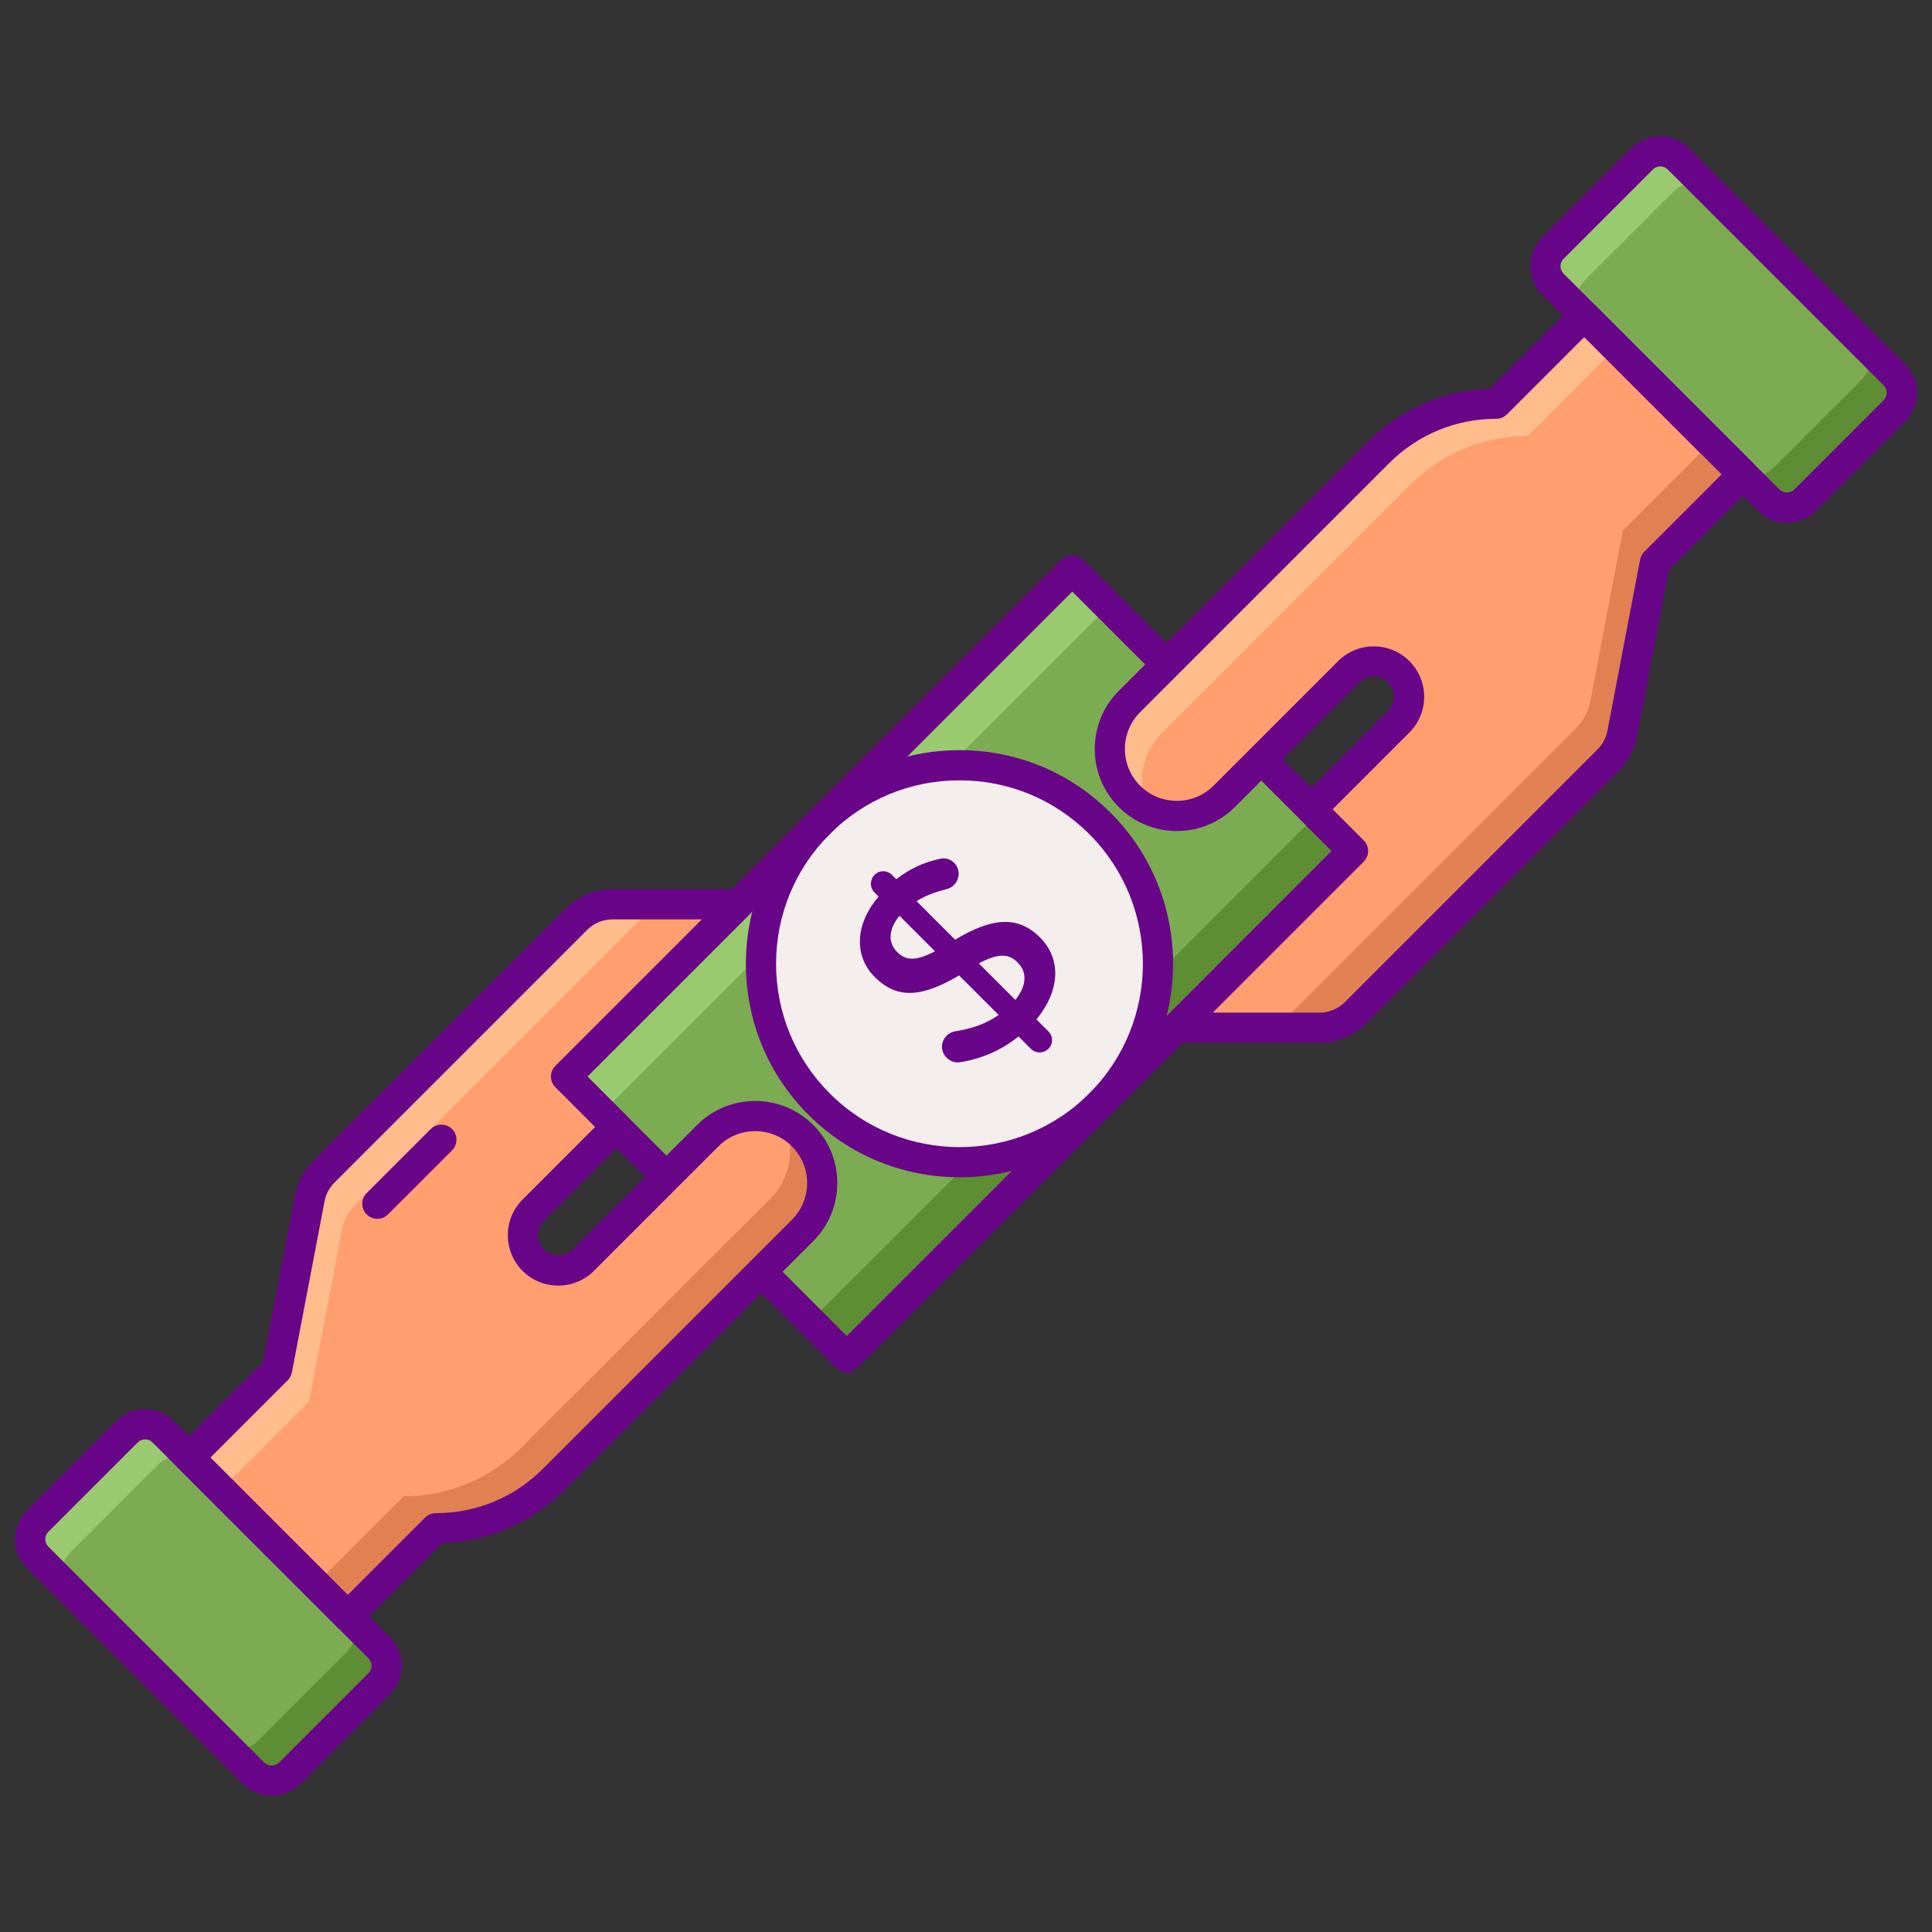<?xml version="1.0" encoding="utf-8"?>
<!-- Generator: Adobe Illustrator 22.1.0, SVG Export Plug-In . SVG Version: 6.00 Build 0)  -->
<svg version="1.1" id="Layer_1" xmlns="http://www.w3.org/2000/svg" xmlns:xlink="http://www.w3.org/1999/xlink" x="0px" y="0px"
	 viewBox="0 0 256 256" style="enable-background:new 0 0 256 256;" xml:space="preserve">
<rect x="0" y="0" width="256" height="256" fill="#333333" stroke="none"/>
<style type="text/css">
	.st0{fill:#FF4397;}
	.st1{fill:#E12579;}
	.st2{fill:#FF61B5;}
	.st3{fill:#690589;}
	.st4{fill:#F4EFED;}
	.st5{fill:#D6D1CF;}
	.st6{fill:#FFFFFF;}
	.st7{fill:#FCC24C;}
	.st8{fill:#DEA42E;}
	.st9{fill:#FCE06A;}
	.st10{fill:#7BAC51;}
	.st11{fill:#5D8E33;}
	.st12{fill:#99CA6F;}
	.st13{fill:#FF9F70;}
	.st14{fill:#E18152;}
	.st15{fill:#FFBD8E;}
</style>
<g>
	<g>
		
			<rect x="79.707" y="101.398" transform="matrix(0.707 -0.707 0.707 0.707 -53.062 127.307)" class="st10" width="94.87" height="52.612"/>
	</g>
	<g>
		
			<rect x="95.911" y="140.519" transform="matrix(0.707 -0.707 0.707 0.707 -59.774 143.511)" class="st11" width="94.87" height="6.78"/>
	</g>
	<g>
		
			<rect x="63.503" y="108.11" transform="matrix(0.707 -0.707 0.707 0.707 -46.35 111.103)" class="st12" width="94.87" height="6.78"/>
	</g>
	<g>
		<circle class="st4" cx="127.142" cy="127.705" r="26.306"/>
	</g>
	<g>
		<g>
			<path class="st3" d="M115.888,115.918c0.639-0.639,1.65-0.638,2.288,0l0.585,0.586c1.756-1.383,3.592-2.208,5.587-2.661
				c0.665-0.186,1.437-0.16,2.075,0.479c0.825,0.825,0.798,2.129-0.027,2.953c-0.266,0.266-0.612,0.452-1.038,0.559
				c-1.49,0.372-2.794,0.878-3.911,1.57l5.108,5.109c5.055-3.033,8.407-3.14,11.254-0.293c2.927,2.927,2.581,7.157-0.479,10.856
				l1.596,1.596c0.639,0.639,0.639,1.65,0,2.288c-0.639,0.639-1.676,0.665-2.315,0.026l-1.649-1.649
				c-2.208,1.782-4.762,2.9-7.53,3.379c-0.745,0.16-1.437,0-1.995-0.559c-0.825-0.825-0.825-2.102,0-2.927
				c0.319-0.319,0.745-0.532,1.171-0.585c2.155-0.346,3.991-0.958,5.72-2.155l-5.241-5.241c-4.896,2.874-8.168,3.22-11.175,0.213
				c-2.847-2.847-2.554-7.078,0.505-10.669l-0.559-0.559C115.223,117.594,115.249,116.557,115.888,115.918z M123.896,126.055
				l-4.709-4.709c-1.543,1.862-1.49,3.618-0.319,4.789C119.985,127.252,121.182,127.439,123.896,126.055z M129.696,127.651
				l4.842,4.843c1.517-1.889,1.596-3.672,0.319-4.949C133.688,126.374,132.384,126.241,129.696,127.651z"/>
		</g>
	</g>
	<g>
		<path class="st3" d="M127.142,155.998c-7.249,0-14.497-2.759-20.015-8.277c-5.347-5.346-8.291-12.455-8.291-20.016
			s2.944-14.669,8.291-20.015c5.346-5.347,12.454-8.291,20.015-8.291s14.669,2.944,20.016,8.291
			c11.037,11.036,11.037,28.994,0,40.031C141.64,153.238,134.391,155.998,127.142,155.998z M127.142,103.398
			c-6.492,0-12.596,2.528-17.187,7.119s-7.119,10.695-7.119,17.187c0,6.493,2.528,12.596,7.119,17.188
			c9.477,9.477,24.897,9.476,34.375,0c9.477-9.478,9.477-24.897,0-34.375C139.738,105.927,133.635,103.398,127.142,103.398z"/>
	</g>
	<g>
		<path class="st3" d="M112.202,181.848c-0.53,0-1.039-0.211-1.414-0.586l-37.203-37.203c-0.781-0.781-0.781-2.047,0-2.828
			l67.083-67.083c0.78-0.781,2.047-0.781,2.828,0l37.203,37.202c0.375,0.375,0.586,0.884,0.586,1.414s-0.211,1.039-0.586,1.414
			l-67.083,67.083C113.241,181.637,112.732,181.848,112.202,181.848z M77.828,142.645l34.374,34.374l64.254-64.255l-34.374-34.374
			L77.828,142.645z"/>
	</g>
	<g>
		<path class="st13" d="M214.959,97.195l4.328-22.671l11.665-11.665l-21.027-21.027L198.26,53.496
			c-5.852,0-11.464,2.325-15.602,6.463l-33.004,33.004c-3.468,3.468-3.468,9.091,0,12.559c3.468,3.468,9.091,3.468,12.559,0
			l16.504-16.504c1.83-1.83,4.796-1.83,6.626,0l0,0c1.83,1.829,1.83,4.796,0,6.626l-11.59,11.59l5.532,5.532l-23.414,23.414
			l18.953,0c1.798,0,3.523-0.714,4.794-1.986l33.475-33.475C214.054,99.757,214.704,98.53,214.959,97.195z"/>
	</g>
	<g>
		<g>
			<path class="st15" d="M153.897,97.205L186.9,64.201c4.138-4.138,9.75-6.463,15.602-6.462l11.665-11.665l-4.243-4.243
				L198.26,53.496c-5.852,0-11.464,2.325-15.602,6.463l-33.003,33.004c-3.468,3.468-3.468,9.091,0,12.559
				c0.746,0.746,1.594,1.321,2.496,1.746C150.599,103.974,151.174,99.927,153.897,97.205z"/>
		</g>
	</g>
	<g>
		<path class="st10" d="M217.606,21.041l-11.839,11.839c-1.324,1.324-1.324,3.47,0,4.794l28.607,28.607
			c1.324,1.324,3.47,1.324,4.794,0l11.839-11.839c1.324-1.324,1.324-3.47,0-4.794L222.4,21.041
			C221.076,19.718,218.93,19.718,217.606,21.041z"/>
	</g>
	<g>
		<path class="st11" d="M251.007,49.648l-4.243-4.243c1.324,1.324,1.324,3.47,0,4.794l-11.839,11.839
			c-1.324,1.324-3.47,1.324-4.794,0l4.243,4.243c1.324,1.324,3.47,1.324,4.794,0l11.839-11.839
			C252.331,53.118,252.331,50.972,251.007,49.648z"/>
	</g>
	<g>
		<path class="st12" d="M205.767,37.675l4.243,4.243c-1.324-1.324-1.324-3.47,0-4.794l11.839-11.839c1.324-1.324,3.47-1.324,4.794,0
			l-4.243-4.243c-1.324-1.324-3.47-1.324-4.794,0L205.767,32.88C204.443,34.204,204.443,36.351,205.767,37.675z"/>
	</g>
	<g>
		<path class="st3" d="M236.771,69.274c-1.44,0-2.793-0.561-3.812-1.579l-28.606-28.606c-1.018-1.018-1.579-2.371-1.579-3.811
			s0.561-2.793,1.579-3.812l11.839-11.839c1.018-1.019,2.372-1.579,3.812-1.579s2.793,0.561,3.812,1.579l28.606,28.606
			c1.018,1.018,1.579,2.371,1.579,3.811s-0.561,2.793-1.579,3.812l-11.839,11.839C239.564,68.713,238.211,69.274,236.771,69.274z
			 M220.003,22.048c-0.372,0-0.721,0.145-0.983,0.407l-11.839,11.839c-0.263,0.263-0.407,0.612-0.407,0.983
			c0,0.371,0.145,0.72,0.407,0.982l28.606,28.607c0.525,0.525,1.441,0.526,1.966,0l11.839-11.839
			c0.263-0.263,0.407-0.612,0.407-0.983c0-0.371-0.145-0.72-0.407-0.982l-28.606-28.607
			C220.724,22.193,220.375,22.048,220.003,22.048z"/>
	</g>
	<g>
		<g>
			<path class="st14" d="M214.959,97.195l4.328-22.671l11.664-11.665l-4.243-4.243l-11.665,11.664l-4.328,22.671
				c-0.255,1.335-0.905,2.562-1.866,3.523l-39.703,39.703l5.677,0c1.798,0,3.523-0.714,4.794-1.986l33.475-33.475
				C214.054,99.757,214.704,98.53,214.959,97.195z"/>
		</g>
	</g>
	<g>
		<path class="st3" d="M174.824,138.178h-18.953c-0.809,0-1.538-0.487-1.848-1.235c-0.31-0.747-0.139-1.607,0.434-2.179l21.999-22
			l-4.117-4.117c-0.375-0.375-0.586-0.884-0.586-1.414s0.211-1.039,0.586-1.414l11.59-11.59c0.507-0.507,0.786-1.182,0.786-1.899
			s-0.279-1.391-0.786-1.898c-0.507-0.508-1.182-0.787-1.899-0.787h0c-0.717,0-1.391,0.279-1.898,0.786l-16.504,16.504
			c-4.242,4.242-11.145,4.243-15.387,0c-4.243-4.242-4.243-11.145,0-15.387l33.003-33.003c4.345-4.346,10.061-6.825,16.173-7.034
			l11.094-11.093c0.78-0.781,2.047-0.781,2.828,0l21.027,21.027c0.781,0.781,0.781,2.047,0,2.828l-11.229,11.23l-4.213,22.066l0,0
			c-0.332,1.735-1.167,3.313-2.416,4.562l-33.475,33.475C179.375,137.265,177.169,138.178,174.824,138.178z M160.7,134.178h14.125
			c1.277,0,2.478-0.497,3.38-1.4l33.475-33.475c0.68-0.68,1.135-1.539,1.315-2.484l4.328-22.671c0.075-0.394,0.267-0.756,0.55-1.039
			l10.25-10.25l-18.199-18.199l-10.251,10.25c-0.375,0.375-0.884,0.586-1.414,0.586c-5.36,0-10.398,2.087-14.188,5.876
			l-33.003,33.003c-2.683,2.683-2.683,7.048,0,9.731c2.683,2.683,7.049,2.684,9.731,0l16.504-16.504
			c2.606-2.606,6.848-2.606,9.454,0c2.607,2.606,2.607,6.848,0,9.454l-10.175,10.176l4.117,4.117
			c0.375,0.375,0.586,0.884,0.586,1.414s-0.21,1.039-0.586,1.414L160.7,134.178z M214.959,97.195h0.01H214.959z"/>
	</g>
	<g>
		<path class="st13" d="M106.346,150.479c-3.468-3.468-9.091-3.468-12.559,0l-16.504,16.504c-1.83,1.83-4.796,1.83-6.626,0v0
			c-1.83-1.83-1.83-4.796,0-6.626l11.027-11.027l-6.685-6.685l22.823-22.823H81.176c-1.798,0-3.523,0.714-4.794,1.986
			l-33.475,33.475c-0.961,0.961-1.611,2.188-1.866,3.523l-4.328,22.671l-11.665,11.665l21.027,21.027l11.665-11.665
			c5.852,0,11.464-2.325,15.602-6.462l33.004-33.004C109.814,159.57,109.814,153.947,106.346,150.479z"/>
	</g>
	<g>
		<g>
			<path class="st14" d="M106.346,150.479c-0.746-0.746-1.594-1.321-2.496-1.746c1.551,3.294,0.976,7.34-1.746,10.062L69.1,191.798
				c-4.138,4.138-9.75,6.463-15.602,6.463l-11.665,11.665l4.243,4.243l11.665-11.665c5.852,0,11.464-2.325,15.602-6.462
				l33.004-33.004C109.814,159.57,109.814,153.947,106.346,150.479z"/>
		</g>
	</g>
	<g>
		<g>
			<path class="st15" d="M45.284,163.048c0.255-1.335,0.905-2.562,1.866-3.523l39.703-39.703h-5.677
				c-1.798,0-3.523,0.714-4.794,1.986l-33.475,33.475c-0.961,0.961-1.611,2.188-1.866,3.523l-4.328,22.671l-11.665,11.665
				l4.243,4.243l11.665-11.665L45.284,163.048z"/>
		</g>
	</g>
	<g>
		<path class="st10" d="M38.394,234.959l11.839-11.839c1.324-1.324,1.324-3.47,0-4.794l-28.607-28.607
			c-1.324-1.324-3.47-1.324-4.794,0L4.993,201.558c-1.324,1.324-1.324,3.47,0,4.794L33.6,234.959
			C34.924,236.283,37.07,236.283,38.394,234.959z"/>
	</g>
	<g>
		<path class="st12" d="M9.236,205.8l11.839-11.839c1.324-1.324,3.47-1.324,4.794,0l-4.243-4.243c-1.324-1.324-3.47-1.324-4.794,0
			L4.993,201.558c-1.324,1.324-1.324,3.47,0,4.794l4.243,4.243C7.912,209.271,7.912,207.124,9.236,205.8z"/>
	</g>
	<g>
		<path class="st11" d="M45.99,218.877l-11.839,11.839c-1.324,1.324-3.47,1.324-4.794,0l4.243,4.243c1.324,1.324,3.47,1.324,4.794,0
			l11.839-11.839c1.324-1.324,1.324-3.47,0-4.794l-4.243-4.243C47.314,215.407,47.314,217.553,45.99,218.877z"/>
	</g>
	<g>
		<path class="st3" d="M35.997,237.952c-1.44,0-2.793-0.561-3.812-1.579L3.579,207.766c-2.102-2.101-2.102-5.521,0-7.623
			l11.84-11.839c2.103-2.102,5.522-2.102,7.623,0l28.606,28.606c1.019,1.018,1.579,2.372,1.579,3.812s-0.561,2.793-1.579,3.812
			l-11.839,11.838C38.79,237.391,37.437,237.952,35.997,237.952z M19.229,190.727c-0.356,0-0.712,0.135-0.983,0.406L6.407,202.972
			c-0.542,0.542-0.542,1.424,0,1.966l28.607,28.606c0.526,0.526,1.441,0.525,1.966,0l11.839-11.839
			c0.263-0.263,0.407-0.612,0.407-0.983c0-0.372-0.145-0.721-0.407-0.983l-28.606-28.606
			C19.941,190.862,19.585,190.727,19.229,190.727z"/>
	</g>
	<g>
		<path class="st3" d="M46.076,216.168c-0.512,0-1.023-0.195-1.414-0.586l-21.027-21.027c-0.781-0.781-0.781-2.047,0-2.828
			l11.229-11.23l4.213-22.066c0.332-1.736,1.167-3.313,2.416-4.562l33.475-33.475c1.658-1.659,3.863-2.572,6.208-2.572h16.646
			c0.809,0,1.538,0.487,1.848,1.235c0.31,0.747,0.139,1.607-0.434,2.179l-21.408,21.409l5.27,5.271c0.781,0.781,0.781,2.047,0,2.828
			l-11.027,11.027c-1.047,1.047-1.047,2.75,0,3.798c1.015,1.014,2.783,1.014,3.798,0l16.504-16.504
			c4.243-4.243,11.146-4.243,15.387,0c2.055,2.055,3.187,4.788,3.187,7.694s-1.132,5.639-3.187,7.694l-33.003,33.003
			c-4.346,4.347-10.061,6.826-16.173,7.034L47.49,215.582C47.1,215.973,46.587,216.168,46.076,216.168z M27.877,193.141
			l18.199,18.199l10.251-10.25c0.375-0.375,0.884-0.586,1.414-0.586l0,0c0,0,0.001,0,0.002,0c5.359,0,10.396-2.087,14.186-5.876
			l33.003-33.003c1.299-1.3,2.015-3.027,2.015-4.865s-0.716-3.566-2.015-4.866c-2.683-2.682-7.047-2.682-9.731,0l-16.504,16.504
			c-2.606,2.606-6.848,2.606-9.454,0c-2.607-2.606-2.607-6.848,0-9.454l9.613-9.613l-5.27-5.271c-0.781-0.781-0.781-2.047,0-2.828
			l19.409-19.409H81.176c-1.277,0-2.478,0.497-3.38,1.4l-33.475,33.475c-0.68,0.68-1.135,1.539-1.315,2.483l-4.328,22.671
			c-0.075,0.394-0.267,0.756-0.55,1.039L27.877,193.141z"/>
	</g>
	<g>
		<path class="st3" d="M50,161.502c-0.512,0-1.024-0.195-1.414-0.586c-0.781-0.781-0.781-2.047,0-2.828l8.485-8.485
			c0.78-0.781,2.048-0.781,2.828,0c0.781,0.781,0.781,2.047,0,2.828l-8.485,8.485C51.024,161.307,50.512,161.502,50,161.502z"/>
	</g>
</g>
</svg>
